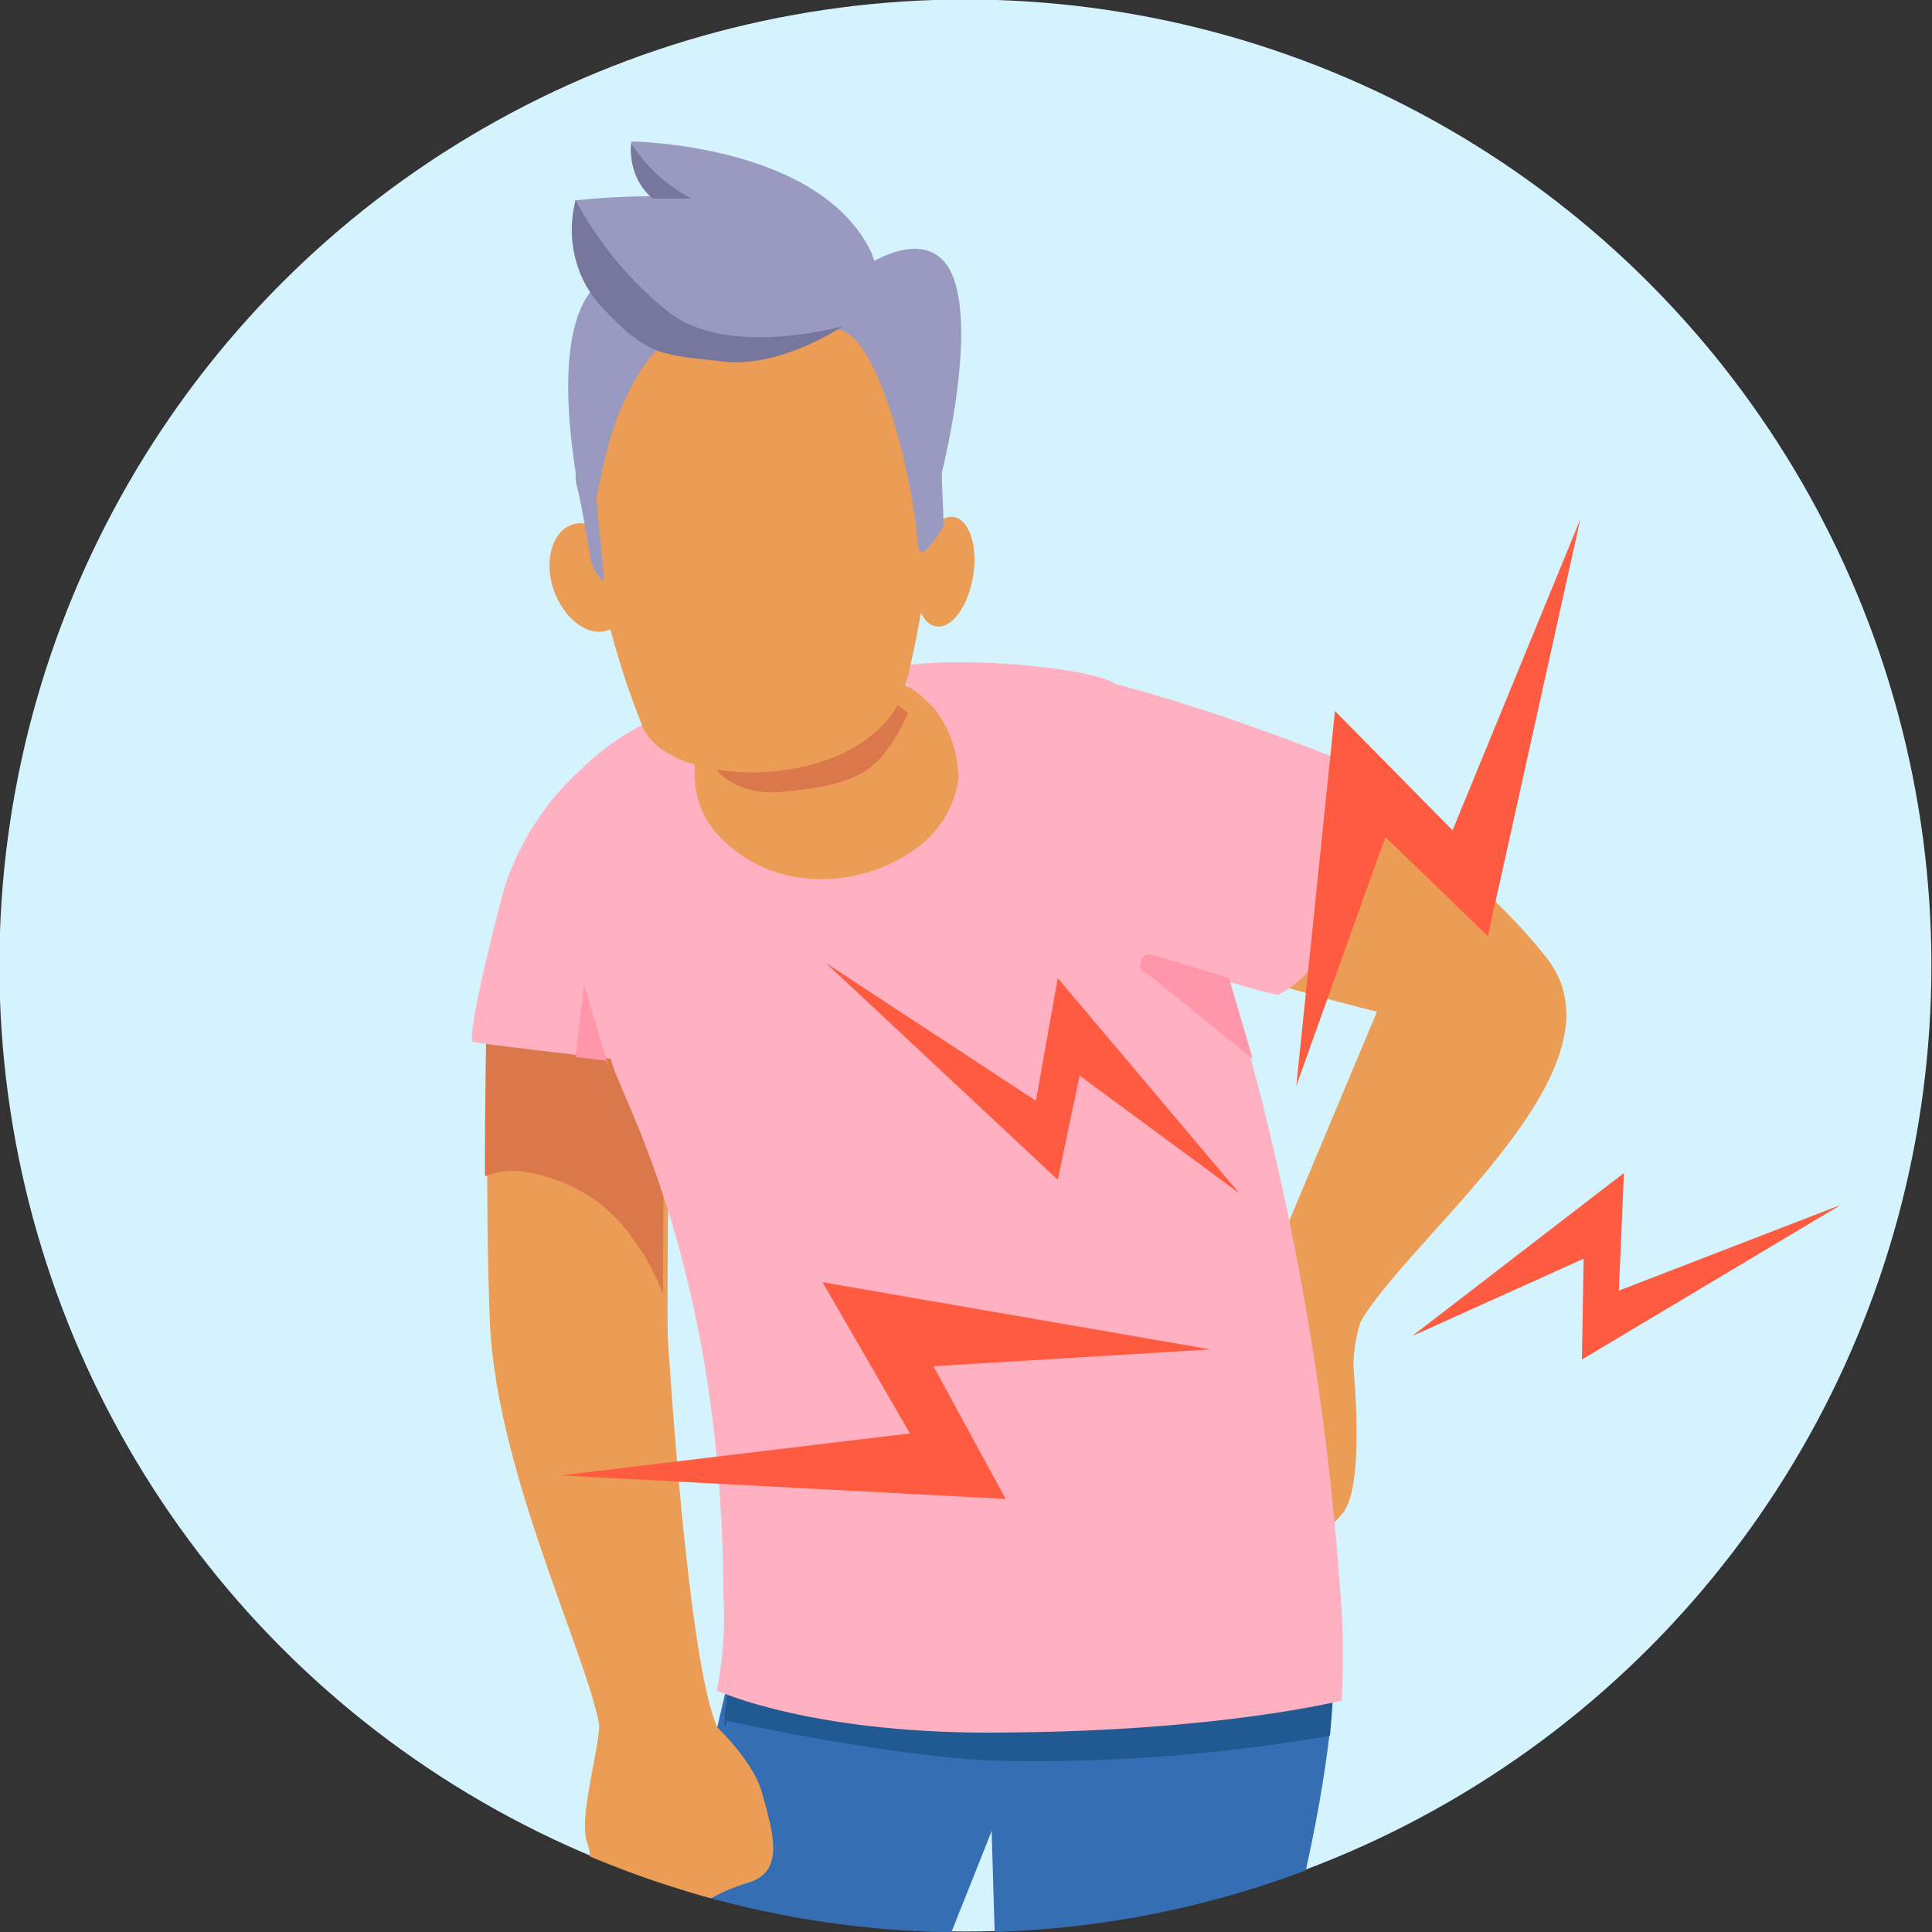 <?xml version="1.0" encoding="utf-8"?>
<!-- Generator: Adobe Illustrator 27.0.0, SVG Export Plug-In . SVG Version: 6.00 Build 0)  -->
<svg version="1.1" id="Layer_1" xmlns="http://www.w3.org/2000/svg" xmlns:xlink="http://www.w3.org/1999/xlink" x="0px" y="0px"
	 viewBox="0 0 115 115" style="enable-background:new 0 0 115 115;" xml:space="preserve">
<rect x="0" y="0" width="115" height="115" fill="#333333" stroke="none"/>
<style type="text/css">
	.st0{fill:#D4F3FC;}
	.st1{clip-path:url(#SVGID_00000137105979623643550390000000717483538059933575_);}
	.st2{fill:#EB9C55;}
	.st3{fill:#DA784C;}
	.st4{fill:#939AAD;}
	.st5{fill:#495259;}
	.st6{fill:#356EB3;}
	.st7{fill:#343A42;}
	.st8{fill:#616970;}
	.st9{opacity:7.000000e-02;fill:#FFFFFF;enable-background:new    ;}
	.st10{opacity:0.15;}
	.st11{fill:#215A93;}
	.st12{fill:#FFB0C1;}
	.st13{fill:#FF96A9;}
	.st14{fill:#424951;}
	.st15{fill:#70797F;}
	.st16{fill:#80878C;}
	.st17{fill:#6C332E;}
	.st18{fill:#381911;}
	.st19{fill:#9A99BF;}
	.st20{opacity:0.12;fill:#FFFFFF;enable-background:new    ;}
	.st21{fill:#77779E;}
	.st22{fill:#FF5B41;}
</style>
<g id="Pain_2_icon" transform="translate(958.964 -1682.13)">
	<circle id="Ellipse_615" class="st0" cx="-901.5" cy="1739.6" r="57.5"/>
	<g id="Group_10687" transform="translate(388.498 1622.853)">
		<g id="Group_10686">
			<g>
				<defs>
					<circle id="SVGID_1_" cx="-1290" cy="116.8" r="57.5"/>
				</defs>
				<clipPath id="SVGID_00000148634594157628485440000014849205546857955751_">
					<use xlink:href="#SVGID_1_"  style="overflow:visible;"/>
				</clipPath>
				<g id="Group_10685" style="clip-path:url(#SVGID_00000148634594157628485440000014849205546857955751_);">
					<g id="Group_10684">
						<path id="Path_19233" class="st2" d="M-1266.4,137.7c-0.3,0.9-0.5,1.9-0.5,2.9c0.1,1.3,0.6,7.1-0.6,8.7
							c-1.1,1.3-2.3,2.4-3.6,3.4c0,0-1.7-4.5-1.7-4.6s1.7-13,1.7-13l4.7,2.5V137.7z"/>
						<path id="Path_19234" class="st2" d="M-1280.3,100.5c6.5,2,18.3,7.4,24.9,15.8c5.6,7.1-10.6,18.3-11.6,22.9
							c-0.3,1.6-5-4.2-5-4.2l6.5-15.5c0,0-14.6-3.6-16.3-5.8S-1283.7,99.5-1280.3,100.5z"/>
						<path id="Path_19235" class="st2" d="M-1318.4,119.8c0,0-0.2,11.1,0.1,18.2c0.4,9.5,6.7,21.6,6.6,24.9c0,0,7.5,0.7,6.9-0.9
							c-1.7-3.9-2.8-21.4-2.9-22.9s0.1-18,0.1-18L-1318.4,119.8z"/>
						<path id="Path_19236" class="st3" d="M-1316.4,129c2.8,0.4,5.3,1.9,6.8,4.3c0.7,0.9,1.2,2,1.6,3c0-5.1,0.1-15.3,0.1-15.3
							l-10.6-1.2c0,0-0.1,4.4-0.1,9.5C-1317.8,129-1317.1,128.9-1316.4,129z"/>
						<path id="Path_19237" class="st4" d="M-1280.3,222.5c0,0,1.1,4.5,0.5,5.9s4.6,4.7,4.6,4.7l4-3.1l-0.2-1.2
							c-0.7-1.6-1.2-3.2-1.5-4.9c-0.3-2.1-0.4-3-0.4-3L-1280.3,222.5z"/>
						<g id="Group_10677">
							<path id="Path_19238" class="st5" d="M-1292.1,235c-1.3,0-5.2,0.2-9.9,0.8l0,1.8c0.8-0.1,1.7-0.3,2.2-0.4
								c0.2,0,0.5,0.1,0.5,0.4c0,0,0,0.1,0,0.1v0c0,0.2,0.2,0.5,0.4,0.5c0,0,0,0,0,0h6.7c0.3,0,0.5-0.2,0.5-0.5l0-2.2
								C-1291.6,235.2-1291.8,235-1292.1,235C-1292.1,235-1292.1,235-1292.1,235z"/>
						</g>
						<path id="Path_19239" class="st4" d="M-1301.5,218.1c0,0,1.9,10.6,0.4,12.4c-1.2,1.4,9.5,1.8,8.5,0
							c-1.1-1.9-1.1-11.9-1.1-11.9L-1301.5,218.1z"/>
						<g id="Group_10678">
							<path id="Path_19240" class="st6" d="M-1302.4,223.9c0,0-7.4-31.5-7.3-37c0.1-5.8,6.7-31.5,7-34.2l18.8,1.4
								c-0.7,7.2-11.3,28.7-11.2,33.1c0.1,2.9,3.5,35.7,3.5,35.7c-1.7,1.1-3.7,1.7-5.7,1.7C-1301.3,224.6-1302.4,223.9-1302.4,223.9
								z"/>
						</g>
						<path id="Path_19241" class="st7" d="M-1293.3,228.6c-0.2,0.1-0.3,0.3-0.5,0.4c-1,0.7-2.2,1-3.3,0.6c-1.3-0.4-2.4-1.3-3.1-2.4
							c-0.1-0.1-0.1-0.2-0.1-0.3c-0.3-0.5-0.8-0.8-1.4-0.8h-0.3c-0.5,0-0.9,0.3-1.1,0.8c-0.4,1.1-3.4,3.8-7.7,4.8
							c-2.5,0.6-4.5,0-5.6,1.5c-0.6,0.9-0.7,2-0.4,3l11.7,0.9l14.6-0.9c0.4-2.3-1.3-7-1.3-7c-0.1-0.5-0.5-0.8-0.9-0.7
							C-1293.1,228.4-1293.2,228.5-1293.3,228.6z"/>
						<g id="Group_10679">
							<path id="Path_19242" class="st8" d="M-1297.6,237.6L-1297.6,237.6c0,0.3,0.2,0.5,0.4,0.5c0,0,0,0,0,0h6.7
								c0.3,0,0.5-0.2,0.5-0.5l0-2.2c0-0.2-0.2-0.5-0.4-0.5c0,0,0,0,0,0c-4,0.1-8.1,0.5-12.1,1.1c-4.5,0.7-12.8-0.5-14.6-0.9
								c-0.2,0-0.5,0.1-0.5,0.3l-0.2,0.6c-0.1,0.2,0.1,0.5,0.3,0.5c0,0,0,0,0,0c4.8,0.9,9.8,1.3,14.7,1.2c0.6,0,3.4-0.5,4.6-0.8
								C-1297.9,237.1-1297.7,237.3-1297.6,237.6C-1297.6,237.6-1297.6,237.6-1297.6,237.6z"/>
						</g>
						<path id="Path_19243" class="st9" d="M-1310.9,231.6c-0.9,0.2-1.9,0.3-2.8,0.3c0,0,6.5,1.8,11-0.1c4-1.7-0.6-3.2-1.7-3.5
							C-1306.3,229.9-1308.5,231.1-1310.9,231.6z"/>
						<g id="Group_10680">
							<path id="Path_19244" class="st6" d="M-1282.2,223.1c0,0-5.9-30.7-5.8-36.2c0.1-5.8-1-31.5-0.7-34.2l20.5,3.2
								c1.1,9.8-5.3,27-5.2,31.3c0.1,2.9,2.1,34,2.2,34.7c0,0,0,0,0,0c0,0,0,0,0,0s-0.9,2.1-5.1,2.3
								C-1280.4,224.4-1282.2,223.1-1282.2,223.1z"/>
						</g>
						<g id="Group_10681" class="st10">
							<path id="Path_19245" d="M-1294.4,183.1c-0.2,0.3-1.7,5.1-3.1,6.6c-2.2,2.4-5.6,3.2-8.6,2.1c-1.6-0.7-2.8-2.1-3.3-3.7
								c-0.1-0.2-0.1-0.4-0.2-0.6c0.4,6.8,7.3,36.5,7.3,36.5s1,0.7,5.1,0.7c2,0,4-0.6,5.7-1.7c0,0-3.5-32.8-3.5-35.7
								C-1295,185.9-1294.8,184.5-1294.4,183.1z"/>
						</g>
						<g id="Group_10682" class="st10">
							<path id="Path_19246" d="M-1273.1,184.9c-0.5,1.6-1.3,3.1-2.3,4.5c-2.1,2.6-6.2,4-9.2,2.3c-0.8-0.4-1.4-1-1.9-1.7
								c-0.5-0.8-0.8-1.7-1-2.6c-0.2-0.7-0.3-1.4-0.4-2.2c-0.1,0.9-0.1,1.6-0.2,2.2c-0.1,5.5,5.8,36.2,5.8,36.2s1.8,1.3,5.8,1.1
								c4.1-0.2,5.1-2.3,5.1-2.3c0,0,0,0,0,0c-0.1-0.7-2.1-31.8-2.2-34.7C-1273.4,186.7-1273.3,185.8-1273.1,184.9z"/>
						</g>
						<path id="Path_19247" class="st6" d="M-1303.4,154.2c-0.2,6.5-0.4,11.8-0.4,11.8c7,0.7,14.1,1,21.1,1
							c7.1-0.1,13.6,0.4,14.1-2.7c0.7-4.4,0.4-6.9,0.6-10.6L-1303.4,154.2z"/>
						<path id="Path_19248" class="st11" d="M-1304.2,161.7c0,0,10.3,2.3,16.7,2.4c6.4,0.1,12.8-0.4,19.2-1.5
							c0.2-2.1,0.3-4.1,0.1-6.2c0-0.9,0-1.7,0.1-2.7l-9.8,0.1l-4.4-1.1c0,0.2-0.1,0.6-0.2,1.2l-5.7,0.1l-14.5-1.3
							c0,0.3-0.1,0.8-0.3,1.5l-0.4,0c0,0.8-0.1,1.6-0.1,2.4C-1304.7,162.2-1304.3,162.5-1304.2,161.7z"/>
						<path id="Path_19249" class="st2" d="M-1288,109.4l-2.2-9.1c-6.2-0.9-13.3,2.2-18.6,5.4l1.1,6.6L-1288,109.4z"/>
						<path id="Path_19250" class="st3" d="M-1307.6,101.3l2.8,3.8c0,0,1.1,1.6,4,1.3c3.3-0.3,4.9-0.9,5.9-2.2
							c0.6-0.7,1.1-1.6,1.5-2.5c-0.5-0.5-1.1-0.9-1.7-1.1C-1296.4,100.2-1307.6,101.3-1307.6,101.3z"/>
						<path id="Path_19251" class="st12" d="M-1277.6,107.9c-0.2-0.6-0.4-1.3-0.5-2c-0.3-1.2-0.8-2.3-1.5-3.3
							c-0.8-1.2-0.4-2-1.6-2.7c-1.9-1-10-1.6-12.9-0.9c0.3,0.8,7.2,8.7-2.8,11.2c-9.2,2.3-8.9-7.9-8.2-9.2c-3,0.6-5.7,2-7.8,4.1
							c-2,1.8-3.5,4.1-4.4,6.6c-0.3,0.8-2.5,9.5-2,9.6c1.2,0.2,5.5,0.7,8.2,1c0.3,1.9,6.6,11.7,6.7,31.9c0.1,1.9,0,3.8-0.4,5.7
							c0,0,5.8,2.7,17.4,2.5c12.7-0.1,19.8-1.9,19.8-1.9c0.1-2.2,0.1-4.4-0.1-6.7C-1268.8,138.3-1272.1,122.7-1277.6,107.9z"/>
						<path id="Path_19252" class="st13" d="M-1311.2,122.9l-1.5-5l0,0l-0.5,4.3c0.2,0,1.6,0.2,1.8,0.2L-1311.2,122.9z"/>
						<path id="Path_19253" class="st14" d="M-1290.6,236.1c-0.7-1.7,0.6-3.3,3.9-4.1c1.9-0.4,3-1.3,4.4-3.3c0.7-1.6,2.5-2.5,4.2-2
							c3.1,0.6,3.8,4.3,4.5,4.4c0.3,0,0.6-0.2,0.8-0.4c0.3-0.3,1.3-1.5,1.3-1.9c0.5-0.1,0.8,0.7,0.9,1c0.1,0.4,0.2,0.8,0.3,1.2
							c0.2,1,0.3,2.1,0.5,3.1c0.2,0.9,0.2,1.7,0.2,2.6c0,0.5-7,1-10.8,1.1S-1290,237.5-1290.6,236.1z"/>
						<path id="Path_19254" class="st9" d="M-1277.4,230.2c0.2-1.4-2.8-2.1-4.5-2c-0.2,0.3-0.3,0.5-0.4,0.6c-0.7,1-1.5,1.9-2.6,2.6
							c1.4,0.1,2.7,0.7,3.7,1.7C-1279.3,234.9-1277.6,231.8-1277.4,230.2z"/>
						<path id="Path_19255" class="st15" d="M-1269.5,236c-2,0.5-4.1,0.8-6.2,1c-3.9,0.4-9.8,0.4-12.5-0.2s-2.5-1.3-2.5-1.3l-0.4,0
							l-0.1,0.7c-0.1,0.4,0.1,0.9,0.4,1.2l0,0c2.6,2.1,12.6,2,13.6,1.8c0.4-0.1,0.6-0.7,0.6-0.7s0.7,0.6,0.7,0.6
							c3.5-0.1,6.9-0.5,6.9-0.5l0-2.3L-1269.5,236z"/>
						<path id="Path_19256" class="st16" d="M-1269.5,236c-2,0.5-4.1,0.8-6.2,1c-3.9,0.4-9.8,0.4-12.5-0.2s-2.5-1.3-2.5-1.3l-0.4,0
							c-0.1,0.3,0.1,0.7,0.4,0.8c2.8,1.6,12.1,1.4,13,1.2c2.7-0.2,5.4-0.5,8-1c0.2-0.1,0.5-0.2,0.7-0.4L-1269.5,236z"/>
						<g id="Group_10683">
							<path id="Path_19257" class="st2" d="M-1292,101.3c-0.5-0.5-1-1-1.7-1.3c-0.1,0.1-0.2,0.1-0.3,0.2c-0.4,0.2-0.7,0.4-1.1,0.5
								c0.8,0.3,1.5,0.8,2.1,1.4c0.8,0.8,1.2,1.9,1.1,3.1c-0.2,2.8-3.2,5-6.7,5h-0.2c-1.8,0-3.6-0.7-4.9-2c-0.8-0.8-1.2-1.9-1.1-3.1
								c0-0.4,0.1-0.8,0.3-1.2c-0.5,0.1-1,0.2-1.5,0.3c-0.1,0.3-0.1,0.5-0.1,0.8c-0.1,1.5,0.4,3,1.5,4.1c1.5,1.6,3.7,2.5,5.9,2.5
								h0.2c1.9,0,3.8-0.6,5.4-1.7c1.5-1,2.5-2.6,2.7-4.4C-1290.5,103.9-1291,102.4-1292,101.3z"/>
						</g>
						<path id="Path_19258" class="st17" d="M-1298.4,97L-1298.4,97L-1298.4,97z"/>
						<path id="Path_19259" class="st2" d="M-1313.4,90.5c-1.2,0.4-1.7,2.2-1.1,3.9s2,2.8,3.2,2.4s1.7-2.2,1.1-3.9
							S-1312.2,90.1-1313.4,90.5z"/>
						<path id="Path_19260" class="st18" d="M-1307,74.7C-1307,74.7-1307,74.6-1307,74.7C-1307,74.7-1307,74.7-1307,74.7z"/>
						<path id="Path_19261" class="st2" d="M-1312.5,89.8c0.6,4.3,1.6,8.5,3.2,12.5c1.2,4,13,4.4,15.6-1.7c1.1-4.1,1.7-8.4,1.8-12.7
							c0,0.1,0,0.1,0,0.1s1.4-13.2-10.1-12.5S-1314,82.4-1312.5,89.8L-1312.5,89.8z"/>
						
							<ellipse id="Ellipse_1454" transform="matrix(0.16 -0.987 0.987 0.16 -1176.811 -1196.051)" class="st2" cx="-1291.2" cy="93.4" rx="3.3" ry="1.7"/>
						<path id="Path_19262" class="st17" d="M-1298.4,96.9L-1298.4,96.9L-1298.4,96.9z"/>
						<path id="Path_19263" class="st19" d="M-1310.7,75.5c-5.5,1.7-1.6,16.3-1.6,16.3c0.3-4.6,2.4-12.5,5.3-12.5
							C-1308.4,78.2-1309.6,76.9-1310.7,75.5z"/>
						<path id="Path_19264" class="st20" d="M-1296.8,74.9C-1296.8,74.9-1296.8,74.9-1296.8,74.9z"/>
						<path id="Path_19265" class="st20" d="M-1296.8,75"/>
						<path id="Path_19266" class="st20" d="M-1296.9,74.9L-1296.9,74.9z"/>
						<path id="Path_19267" class="st2" d="M-1305.5,161.4c0,0,2.8,2.4,3.4,4.6s1.4,4.6-0.7,5.3c-2.3,0.7-3.2,1.5-3.5,2
							c-0.3,0.8-0.9,4.2-2,4.5c-0.6,0.1-1.1-0.2-1.3-0.7c-0.4-0.9-0.9-1.7-1.5-2.5c-0.5-1-0.9-2-1.2-3.1c-0.3-0.6,0.2-1.4-0.2-2.5
							c-0.6-1.6,0.9-6.1,0.7-7.5C-1312,160.1-1306.6,158.9-1305.5,161.4z"/>
						<path id="Path_19268" class="st12" d="M-1268.2,104.3c-4.6-1.8-9.2-3.4-14-4.6c-3.5-0.8-2.1,12.4-0.3,14.5
							c0.9,1.1,7.1,3.4,11.1,4.3c1.5-0.8,2.8-1.9,3.7-6.1C-1267,109.6-1267.2,106.8-1268.2,104.3z"/>
						<path id="Path_19269" class="st13" d="M-1279.2,117.2l6.3,5.1c-0.1-0.4-1.3-4.4-1.4-4.8l-4.6-1.4c-0.3-0.1-0.6,0.1-0.6,0.3
							l0,0C-1279.7,116.9-1279.5,117.2-1279.2,117.2C-1279.2,117.2-1279.2,117.2-1279.2,117.2z"/>
						<path id="Path_19270" class="st19" d="M-1313.2,87.4c0,0.3,0,0.6,0.1,0.9c0.2,0.7,0.7,3.6,0.8,4.3c0.1,0.5,0.4,1,0.8,1.3
							l-0.7-7.5L-1313.2,87.4z"/>
						<path id="Path_19271" class="st19" d="M-1291.4,87.4c0,0,2.3-9,0.4-12.2c-1.2-1.9-3.5-0.9-4.4-0.4c-0.1-0.1-0.1-0.3-0.2-0.5
							c-3.1-6.5-14.3-6.6-14.3-6.6c0.1,0.8,0.5,1.6,1,2.2c0,0,0.7,0.4,1.7,1.1c-2-0.1-4,0-6,0.2c-0.5,3.3,1.5,5.5,3.4,6.9
							c-3.1,4.2-2.1,10.3-2.1,10.3c0.6-3.8,2.7-8.4,4.6-9c0.5,0.2,0.9,0.3,0.9,0.3l0,0c1.1,0.6,2.3,0.9,3.5,0.9
							c2.2,0,5.2-1.7,5.2-1.7c2.2-0.1,4.4,7.5,4.9,12.9c0.1,1.2,1.5-1.2,1.5-1.2C-1291.3,89.6-1291.4,88.5-1291.4,87.4L-1291.4,87.4
							z"/>
						<path id="Path_19272" class="st21" d="M-1297.3,78.7c0,0-6.8,1.9-10.3-0.8c-2.3-1.8-4.2-4.1-5.6-6.7c-0.6,2.3,0,4.8,1.7,6.5
							c2.7,2.9,3.7,2.7,7.1,3.1S-1297.3,78.7-1297.3,78.7L-1297.3,78.7z"/>
						<path id="Path_19273" class="st21" d="M-1306.3,71.1c-1.5-0.8-2.7-1.9-3.6-3.3c-0.1,1.2,0.3,2.5,1.3,3.3L-1306.3,71.1z"/>
					</g>
					<path id="Path_19274" class="st22" d="M-1270.3,123.9l2.3-22.3l7,7.1l7.6-18.5l-5.5,24.8l-6.1-5.9L-1270.3,123.9z"/>
					<path id="Path_19275" class="st22" d="M-1263.4,138.8l12.6-9.7l-0.3,7l13.2-5.1l-15.4,9.2l0.1-6L-1263.4,138.8z"/>
					<path id="Path_19276" class="st22" d="M-1273.7,130.3l-10.8-12.8l-1.3,7.3l-12.5-8.2l13.8,12.9l1.3-6.2L-1273.7,130.3z"/>
					<path id="Path_19277" class="st22" d="M-1275.4,139.6l-23.1-4l5.2,9l-20.8,2.5l26.5,1.4l-4.3-7.9L-1275.4,139.6z"/>
				</g>
			</g>
		</g>
	</g>
</g>
</svg>

